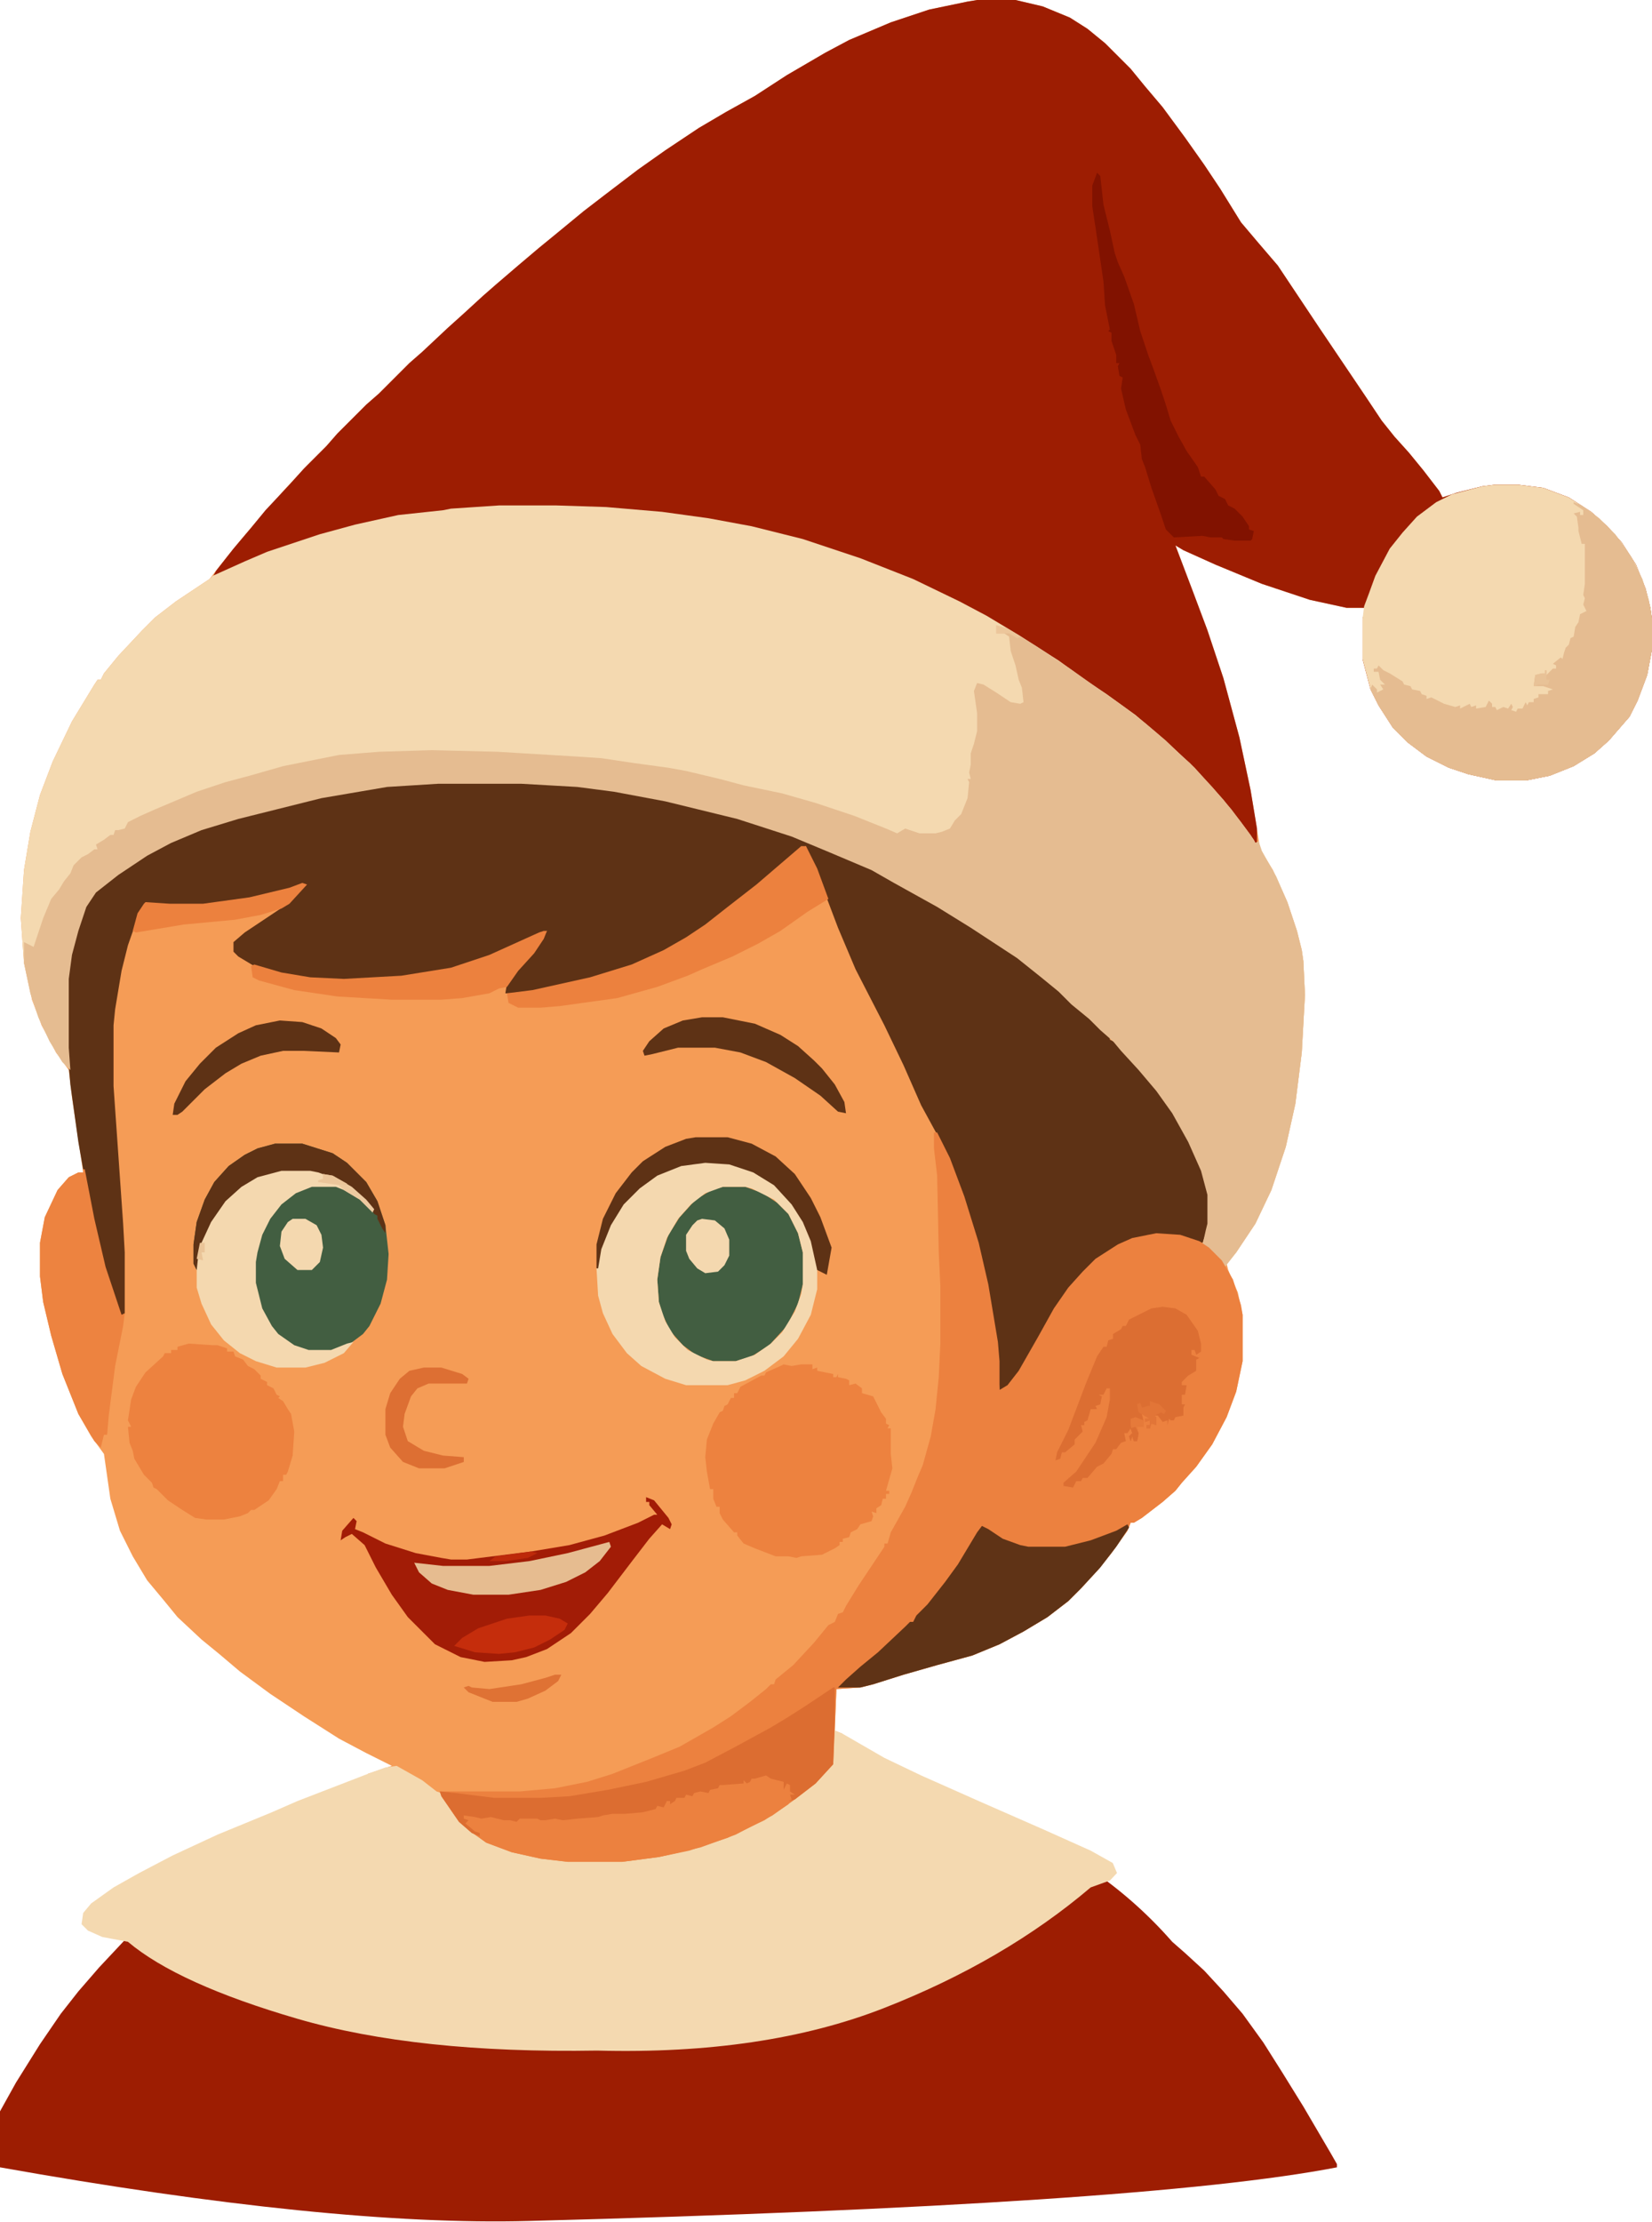 <svg xmlns="http://www.w3.org/2000/svg" viewBox="0 0 1033 1389"><g fill="none" fill-rule="nonzero"><path fill="#F59C56" d="M611 0h24l17 4 17 7 11 7 11 9 16 16 9 11 11 13 14 19 12 17 10 15 13 21 11 13 12 14 26 39 29 43 10 15 8 10 9 10 9 11 10 13 2 4 9-3 16-4 8-1h14l16 2 16 6 14 9 10 9 9 10 9 14 6 15 3 12 1 7v19l-3 16-6 16-5 10-13 15-9 8-13 8-15 6-15 3h-18l-18-4-12-4-14-7-12-9-9-9-9-14-5-10-5-19v-25l2-7h-12l-23-5-30-10-29-12-20-9-5-3 11 29 9 24 10 30 10 37 7 33 6 37 8 13 9 20 6 18 3 12 1 7 1 21-2 36-4 32-6 27-9 27-10 21-12 18-6 7 1 4 6 14 3 14v29l-4 19-6 16-9 17-10 14-9 10-4 5-8 7-13 10-5 3h-2l-2 5-10 14-8 10-11 12-8 8-13 10-15 9-15 8-17 7-22 6-21 6-19 6-8 2-15 1-1 26 5 2c-87.737 21.835-156.403 34.84-206 39.014-49.597 4.175-79.93-.496-91-14.014l15-5-16-8-17-9-22-14-21-14-19-14-13-11-11-9-15-14-9-11-10-12-9-15-8-16-6-20-4-28-8-11-8-14-10-25-7-24-5-21-2-16v-21l3-16 8-17 7-8 6-3h3l-7-47-2-17-8-11-9-17-6-16-5-23-2-28 2-30 4-24 6-23 8-21 12-25 14-23 2-3h2l2-4 9-11 15-16 8-8 13-10 21-14 11-14 9-11 11-13 9-10 7-8 14-15 12-12 7-8 18-18 8-7 19-19 8-7 16-15 10-9 12-11 8-7 14-12 13-11 11-9 17-14 13-10 21-16 17-12 21-14 17-10 18-10 20-13 24-14 15-8 26-11 24-8 24-5 6-1Z"/><path fill="#9D1D02" d="M611 0h24l17 4 17 7 11 7 11 9 16 16 9 11 11 13 14 19 12 17 10 15 13 21 11 13 12 14 26 39 29 43 10 15 8 10 9 10 9 11 10 13 2 4 9-3 16-4 8-1h14l16 2 16 6 14 9 10 9 9 10 9 14 6 15 3 12 1 7v19l-3 16-6 16-5 10-13 15-9 8-13 8-15 6-15 3h-18l-18-4-12-4-14-7-12-9-9-9-9-14-5-10-5-19v-25l2-7h-12l-23-5-30-10-29-12-20-9-5-3 11 29 9 24 10 30 10 37 7 33 4 24v10l-3-3-9-12-8-10-12-14-16-17-8-7-11-10-13-10-14-10-16-11-17-12-19-12-20-12-16-9-26-13-32-13-31-11-32-9-22-5-38-6-29-3-15-1-31-1h-36l-30 2-25 3-17 3-30 7-32 10-21 8-16 7-8 4 2-4 11-14 11-13 9-11 15-16 9-10 14-14 7-8 18-18 8-7 19-19 8-7 16-15 10-9 12-11 8-7 14-12 13-11 11-9 17-14 13-10 21-16 17-12 21-14 17-10 18-10 20-13 24-14 15-8 26-11 24-8 24-5z"/><path fill="#F4D9B0" d="M312 316h36l31 1 35 3 29 4 27 5 32 8 36 12 33 13 29 14 17 9 20 12 25 16 18 13 12 8 18 13 13 11 8 7 16 15 18 20 11 14 8 11 1 2 2-1 2 6 9 16 7 16 6 18 3 12 1 7 1 21-2 36-4 32-6 27-9 27-10 21-12 18-7 9-4-5-8-8-2-1 2-9 1-4v-18l-4-15-8-18-10-18-10-14-11-13-11-12-5-6-8-7-7-7-11-9-8-8-11-9-15-12-29-19-21-13-27-15-14-8-26-11-24-10-34-11-45-11-32-6-23-3-35-2h-52l-32 2-41 7-52 13-23 7-19 8-15 8-18 12-14 11-6 9-5 15-4 15-2 15v43l1 14-5-5-8-13-7-15-5-15-4-19-2-28 2-30 4-24 6-23 8-21 12-25 14-23 2-3h2l2-4 9-11 15-16 8-8 13-10 21-14 2-2 20-9 14-6 33-11 22-6 27-6 28-3 5-1z"/><path fill="#9D1D02" d="m733 1214 8 7 12 11 12 13 12 14 13 18 12 19 13 21 17 29 4 7v2c-80.667 15.63-249.247 26.813-505.74 33.55C247.82 1390.713 137.732 1379.53 0 1355v-35l10-18 15-24 13-19 11-14 13-15 15-16 16-16 8-7 11-10c74.064-37.878 179.731-60.544 317-68 137.269-7.456 238.602 26.211 304 101Z"/><path fill="#F4D9B0" d="M521 1075h1v7l5 2 26 15 23 11 36 16 41 18 29 13 13.813 7.735 2.65 6.265-4.376 4.649L682 1180c-36 30.608-79 55.717-129 75.328-50 19.61-109.864 28.505-179.593 26.682-75.119 1.26-137.587-5.367-187.407-19.884-49.82-14.517-85.153-30.559-106-48.126l-16-3-9-4-4-4 1-7 5-6 14-10 16-9 21-11 28-13 34-14 16-7 44-17 11-4 7-1 16 9 9 7 3 1 7 11 8 10 13 9 16 6 18 4 17 2h34l28-4 21-5 22-8 23-12 14-10 16-13 7-8 1-28Z"/><path fill="#5E3215" d="M274 489h52l35 2 35 5 33 7 35 9 33 11 34 14 22 10 17 10 23 13 23 15 21 14 14 11 15 13 13 12 8 7 7 6v2l4 2 12 13 18 22 10 16 10 19 6 16 2 9v18l-4 12-10-3-12-2-14 1-13 4-11 6-10 8-11 11-7 10-9 15-15 27-8 11-4 4h-3l-2-30-6-36-7-30-12-36-10-24-12-22-11-25-12-25-18-35-11-26-14-37-6-12v-2l-5 3-15 13-13 11-16 12-15 12-18 11-15 8-15 6-31 9-32 7h-13l1-6 9-11 9-10 7-12-25 11-19 8-21 6-26 4-36 2-21-1-22-4-13-4-10-6-3-3v-6l7-6 27-18 8-8 3-4-10 3-25 6-29 4h-21l-15-1-4 6-7 20-4 16-4 24-1 10v38l6 86 1 18v38l-2 4-12-37-9-40-6-34-5-36-2-23v-43l3-19 7-24 6-10 9-8 17-12 19-11 15-7 24-8 38-10 31-7 31-5z"/><path fill="#E5BC91" d="m623 391 7 2 18 11 21 14 34 24 13 10 13 11 7 7 8 7 14 15 12 14 12 16 3 5 2-1 2 6 9 16 7 16 6 18 3 12 1 7 1 21-2 36-4 32-6 27-9 27-10 21-12 18-7 9-4-5-8-8-2-1 2-9 1-4v-18l-4-15-8-18-10-18-10-14-11-13-11-12-5-6-8-7-7-7-11-9-8-8-11-9-15-12-29-19-21-13-27-15-14-8-26-11-24-10-34-11-45-11-32-6-23-3-35-2h-52l-32 2-41 7-52 13-23 7-19 8-15 8-18 12-14 11-6 9-5 15-4 15-2 15v43l1 14-5-5-8-13-7-15-5-15-4-19v-13l6 3 6-18 5-12 5-6 3-5 4-5 2-5 5-5 4-2 4-3h2l-1-3 5-3 4-3h2l1-3h2l4-1 2-4 8-4 9-4 26-11 18-6 15-4 21-6 35-7 25-2 33-1 41 1 50 3 15 1 20 3 22 3 11 2 21 5 15 4 24 5 21 6 24 8 20 8 7 3 5-3 9 3h10l4-1 5-2 3-5 4-4 4-10 1-10-1-2h2l-1-4 1-5v-7l2-6 2-8v-11l-2-14 2-5 4 1 8 5 9 6 6 1 2-1-1-9-2-5-2-9-3-9-1-9-3-2h-5z"/><path fill="#EC813F" d="M584 708h2l8 16 9 24 9 29 6 26 6 36 1 12v18l5-3 7-9 12-21 10-18 9-13 9-10 8-8 14-9 9-4 15-3 15 1 12 4 6 4 8 8 7 12 5 16 1 6v29l-4 19-6 16-9 17-10 14-9 10-4 5-8 7-13 10-5 3h-2l-2 5-10 14-8 10-11 12-8 8-13 10-15 9-15 8-17 7-22 6-21 6-19 6-8 2-15 1-2 47-11 12-13 10-14 10-23 12-22 8-26 6-23 3h-34l-17-2-18-4-16-6-10-7-7-6-11-16-1-3h50l22-2 20-4 16-5 25-10 17-7 21-12 11-7 12-9 10-8 3-3h2l1-3 11-9 13-14 9-11 4-2 2-5 3-1 2-4 8-13 16-24v-2h2l2-7 9-16 4-9 4-10 3-7 5-18 3-17 2-20 1-21v-36l-1-21-1-48-2-17z"/><path fill="#F4D9B0" d="M935 303h14l16 2 16 6 14 9 10 9 9 10 9 14 6 15 3 12 1 7v19l-3 16-6 16-5 10-13 15-9 8-13 8-15 6-15 3h-18l-18-4-12-4-14-7-12-9-9-9-9-14-5-10-5-19v-25l1-8 3-8 4-11 9-17 8-10 9-10 12-9 10-5 19-5z"/><path fill="#E5BC91" d="m984 314 5 2 11 8 10 10 10 14 7 14 4 13 2 12v19l-3 16-6 16-5 10-13 15-9 8-13 8-15 6-15 3h-18l-18-4-12-4-14-7-12-9-9-9-9-14-5-10 1-3 3 3v2l4-2-2-3h3l-3-3-1-5h-3v-2h2l1-2 3 3 4 2 8 5 1 2 4 1 1 2 5 1 1 2 3 1v2l3-1 8 4 7 2 3-1v2l6-3 1 2 3-1v2l6-1 2-4 2 2v2h2l1 2 4-2 3 1 2-3 1 2-1 2 3 1 1-2h3l2-4 1 2 1-2h3v-2l3-1v-2h6v-2l3-1-6-2h-6l1-7 4-1h2l1-2v3l4-4h2v-2l-2-1 5-4 1 1 1-4 1-3 2-2 1-4 2-1 1-6 2-3 1-5 4-2-2-4 1-4-1-2 1-7v-25h-2l-2-8v-2l-1-7-2-2 4-1v2h2v-3l-6-4z"/><path fill="#ED823F" d="m490 853 5 1 6-1h7v3l3-1v2l10 2v2h2l1-2v2l5 1 2 1v3l4-1 4 3v3l7 2 5 10 3 4v3l2 1-1 2h2v16l1 9-4 14h2v2h-2v3h-2l-1 4-3 2v3l-3-1 1 3-1 3-7 2-2 3-4 2-1 3-4 1v2h-2v2l-3 2-8 4-13 1-3 1-5-1h-8l-13-5-7-3-4-5v-2h-2l-7-8-2-4v-4h-2l-2-5v-6h-2l-2-11-1-9 1-11 4-10 4-7 2-1 1-3 2-1 2-4h2v-3h2l2-4 13-7h2l1-2 9-4z"/><path fill="#425E41" d="M172 715h17l19 6 9 6 12 12 7 12 5 15 2 18-1 16-4 15-7 14-4 5-8 6-8 4-4 1h-14l-11-4-9-7-7-10-5-12-2-10v-13l3-14 4-10 8-11 9-8 8-4 4-1h15l12 6 10 9-3-4-5-6-14-9-11-4-5-1h-18l-15 4-10 6-10 9-9 13-6 13-2 8-1 9-2-4v-12l2-14 5-14 6-11 9-10 10-7 8-4z"/><path fill="#A21C06" d="m404 936 5 2 9 11 2 4-1 3-5-3-8 9-10 13-16 21-11 13-12 12-15 10-13 5-9 2-17 1-15-3-16-8-17-17-10-14-10-17-7-14-8-7-4 2-3 2 1-6 7-8 2 2-1 5 5 2 14 7 19 6 16 3 6 1h10l40-5 24-4 22-6 21-8 10-5h2l-5-6v-2h-2z"/><path fill="#ED823F" d="m118 840 15 1h3l6 2v2h4l1 3 5 2 3 4 4 2 4 4v2l4 2v2l4 2 2 4 2 1-1 1 3 2 3 5 2 3 2 11-1 15-3 10-1 2h-2v4h-2l-2 5-5 7-9 6h-2l-2 2-5 2-10 2h-11l-7-1-8-5-9-6-7-7-2-1-1-3-5-5-6-10-1-5-2-5-1-10h2l-2-4 2-13 3-8 6-9 11-10 1-2h4v-2h4v-2z"/><path fill="#425E41" d="M452 742h14l11 4 9 6 7 7 6 12 3 12v20l-3 12-7 14-11 12-11 7-10 3h-14l-11-4-8-6-8-9-5-11-2-7-1-14 2-14 5-14 7-11 10-11 10-6z"/><path fill="#F4D8AF" d="m441 726 15 1 15 5 10 6 10 9 8 10 8 16 3 10 1 7v16l-4 16-8 15-9 11-12 9-12 6-11 3h-26l-13-4-15-8-9-8-9-12-6-13-3-11-1-17 3-15 7-16 8-11 11-11 13-8 11-4 15-2Zm11 16-11 4-9 7-8 9-7 12-4 12-2 14 1 14 4 12 6 10 8 8 12 6 4 1h14l12-4 10-7 7-7 8-13 4-11 1-6v-20l-3-12-6-12-9-9-14-7-4-1h-14Z"/><path fill="#5F3316" d="m705 953 1 2-8 12-10 13-12 13-8 8-13 10-15 9-15 8-17 7-22 6-21 6-19 6-8 2h-14l5-5 9-8 11-9 17-16 3-3h2l2-4 7-7 11-14 8-11 12-20 3-4 4 2 9 6 11 4 5 1h23l16-4 16-6z"/><path fill="#EC813F" d="m478 1109 7 3h5l1 2h3l2 3v3l1 2-2 1-2 5-15 10-23 11-24 8-19 4-23 3h-34l-17-2-18-4-16-6-4-3v-3l-4-1-6-5 2-2-2-1v-2h11l1 1 3-1 5 1 5 2 1-3v4h2l1-3 4 2 2-2h11l5 1 7-1 9 1h4l1-2 1 1 13-1 4-2 6-1 5 1h6l8-2h5l1-3 4 1 2-3 5-1 1-1h5l1-3 1 2 8-4h6l5-1 1-3h9l5-1-1-2h7l4-1h4z"/><path fill="#ED8340" d="M52 731h1l6 31 7 30 10 30 2-1-1 8-5 25-4 31-1 12h-2l-2 8-4-4-10-17-10-25-7-24-5-21-2-16v-21l3-16 8-17 7-8 6-3h3z"/><path fill="#DC6D31" d="M521 1055h1v20l-1 28-11 12-13 10-4 1 2-1-1-3h3l-3-2v-4l-2-1-2 4v-5l-8-2-3-2-7 2h-2l-1 2-2 1-2-2v2l-13 1h-2l-1 2-5 1-1 2-5-1-4 1-1 2-4-1-1 2h-5l-1 2-3 2v-2h-2l-2 4-4-1-1 2-8 2-11 1h-8l-6 1-3 1-13 1-9 1-5-1-6 1h-3l-2-1h-11l-2 2-4-1h-4l-8-2-6 1-4-1-7-1v2l3 1-2 2 6 5 3 1v2l-5-2-8-7-11-16-1-3 10 1 24 3h29l18-1 24-4 24-5 24-7 13-5 19-10 22-12 10-6 11-7z"/><path fill="#811200" d="m686 108 2 2 2 18 4 16 3 14 2 6 4 9 6 17 4 17 5 15 3 8 5 14 3 9 3 10 5 10 5 9 7 10 2 6h2l7 8 2 4 4 2 2 4 4 2 5 5 4 6v2l3 1-1 5-1 1h-10l-7-1-1-1h-7l-5-1-18 1-5-5-3-9-6-17-4-13-2-5-1-9-3-6-6-16-3-13 1-7-2-1-1-6 1-2h-2v-5l-3-9v-5l-2-1 1-1-3-15-1-15-5-34-2-13v-13z"/><path fill="#F4D8AF" d="M176 731h18l14 4 12 7 9 8 5 6-1 2-8-8-10-6-5-2h-15l-10 4-9 7-7 9-5 10-3 11-1 6v13l4 16 6 11 4 5 10 7 9 3h14l10-4 4-1-6 7-12 6-12 3h-18l-13-4-10-5-10-8-8-10-6-13-3-10v-20l4-13 7-13 8-10 10-9 12-6z"/><path fill="#EC813E" d="M501 529h3l7 14 7 19-13 8-17 12-14 8-16 8-19 8-9 4-19 7-25 7-36 5-12 1h-14l-6-3-1-6 16-2 36-8 26-8 20-9 14-8 12-8 14-11 18-14 14-12z"/><path fill="#DC6E32" d="m727 817 8 1 7 4 7 10 2 8v5l-3 2-1-3h-2v3l5 2-2 1v7l-5 3-4 4v2h3l-1 6h-2v6h2l-1 2v5l-5 1-1 2h-2l-1-1-1 4v-3l-3 1-3-4h-2l1 1v5l-3-1-1 3h-2v-2h2v-3l-3 1v-2h3l-5-3 1 4v4h-4l1 5-1 4h-2l-1-3-1 3-1-3 2-2-1-3-2 3h-2l1 5-3 1-3 4h-2l-1 3-5 6-4 2-6 7h-3l-1 2h-3l-2 4-6-1v-2l8-7 12-18 7-16 2-11v-7h-2l-2 4h-3l2 1-1 5-3 1 1 2h-4l-2 7-2 1v2h-2l1 4-5 5v3l-6 5h-2l-1 4-3 1 1-5 7-14 11-29 7-17 4-6h2l1-4 3-1v-3l5-3 1-2h2l2-4 14-7z"/><path fill="#5E3215" d="M435 711h20l15 4 15 8 12 11 10 15 6 12 7 19-3 17-6-3-4-18-5-12-7-11-11-12-13-8-15-5-15-1-15 2-15 6-11 8-10 10-8 13-6 15-2 12h-1v-15l4-16 8-16 10-13 7-7 14-9 13-5z"/><path fill="#EC813E" d="M340 582h2l-2 5-6 9-10 11-7 10-5 1-6 3-17 3-13 1h-31l-34-2-27-4-22-6-4-2-1-7 2-1 17 5 18 3 21 1 36-2 31-5 24-8 31-14z"/><path fill="#5E3215" d="M439 636h13l20 4 16 7 11 7 10 9 5 5 8 10 6 11 1 7-5-1-11-10-16-11-18-10-16-6-16-3h-23l-16 4-5 1-1-3 4-6 9-8 12-5zM172 715h17l19 6 9 6 12 12 7 12 5 15v5l-2-3-3-6v-2l-2-1-3-5-7-8-14-9-11-4-5-1h-18l-15 4-10 6-10 9-9 13-6 13-2 8-1 9-2-4v-12l2-14 5-14 6-11 9-10 10-7 8-4z"/><path fill="#E6BC90" d="m381 964 1 3-7 9-9 7-12 6-16 5-20 3h-22l-16-3-10-4-8-7-3-6 18 2h29l25-3 24-5z"/><path fill="#5E3215" d="m175 638 14 1 12 4 9 6 3 4-1 5-22-1h-13l-14 3-12 5-10 6-13 10-14 14-3 2h-3l1-7 7-14 9-11 10-10 14-9 11-5z"/><path fill="#EC813E" d="m189 552 3 1-11 12-5 3-13 4-16 3-32 3-30 5-2-1 3-11 4-6 1-1 15 1h21l29-4 25-6z"/><path fill="#DD6F33" d="M265 855h11l13 4 4 3-1 3h-24l-7 3-4 5-4 11-1 8 3 9 10 6 12 3 13 1v3l-12 4h-16l-10-4-8-9-3-8v-16l3-10 6-9 6-5z"/><path fill="#C52D0C" d="M331 1010h10l9 2 5 3-2 4-9 6-10 5-12 3-10 1-15-1-13-4 5-5 10-6 18-6z"/><path fill="#F4D8AF" d="m439 762 8 1 6 5 3 7v10l-3 6-4 4-8 1-5-3-5-6-2-5v-10l4-6 3-3zM183 762h8l7 4 3 6 1 8-2 9-5 5h-9l-8-7-3-8 1-9 4-6z"/><path fill="#DF7234" d="M347 1047h4l-2 4-8 6-11 5-7 2h-15l-15-6-3-3 3-1 2 1 11 1 20-3 15-4z"/><path fill="#E27537" d="m719 876 6 2 4 4-1 2-2-1-4 2 1 1v5l-3-1-1 3h-2v-2h2v-3l-3 1v-2h3l-7-4-1-5 2-1 1 3 4-1h1z"/><path fill="#EDCAA0" d="m202 734 6 1 12 7 9 8 5 6-1 2-8-8-10-6-3-3-13-2v-1l3-1z"/><path fill="#BD290A" d="m332 970 4 1-6 3-14 2h-10l4-3z"/><path fill="#E67A3A" d="m710 886 5 2v4h-4l1 5-1 4h-2l-1-3-1 3-1-3 2-2-1-5v-4z"/><path fill="#E8C297" d="M966 419h1v6h2l-1 3h-6l-3 1 1-7 4-1h2z"/><path fill="#EBC69B" d="m202 734 6 1 9 5v1l-10-1-8-1v-1l3-1z"/><path fill="#ECC69B" d="m623 391 7 2 8 5-2 1-5-3h-8z"/><path fill="#EAC498" d="M125 777h3v6h-2l1 5-4-1z"/><path fill="#DC6E32" d="m710 892 2 4-1 5h-2l-1-3-1 3-1-3 2-2-1-3z"/></g></svg>

